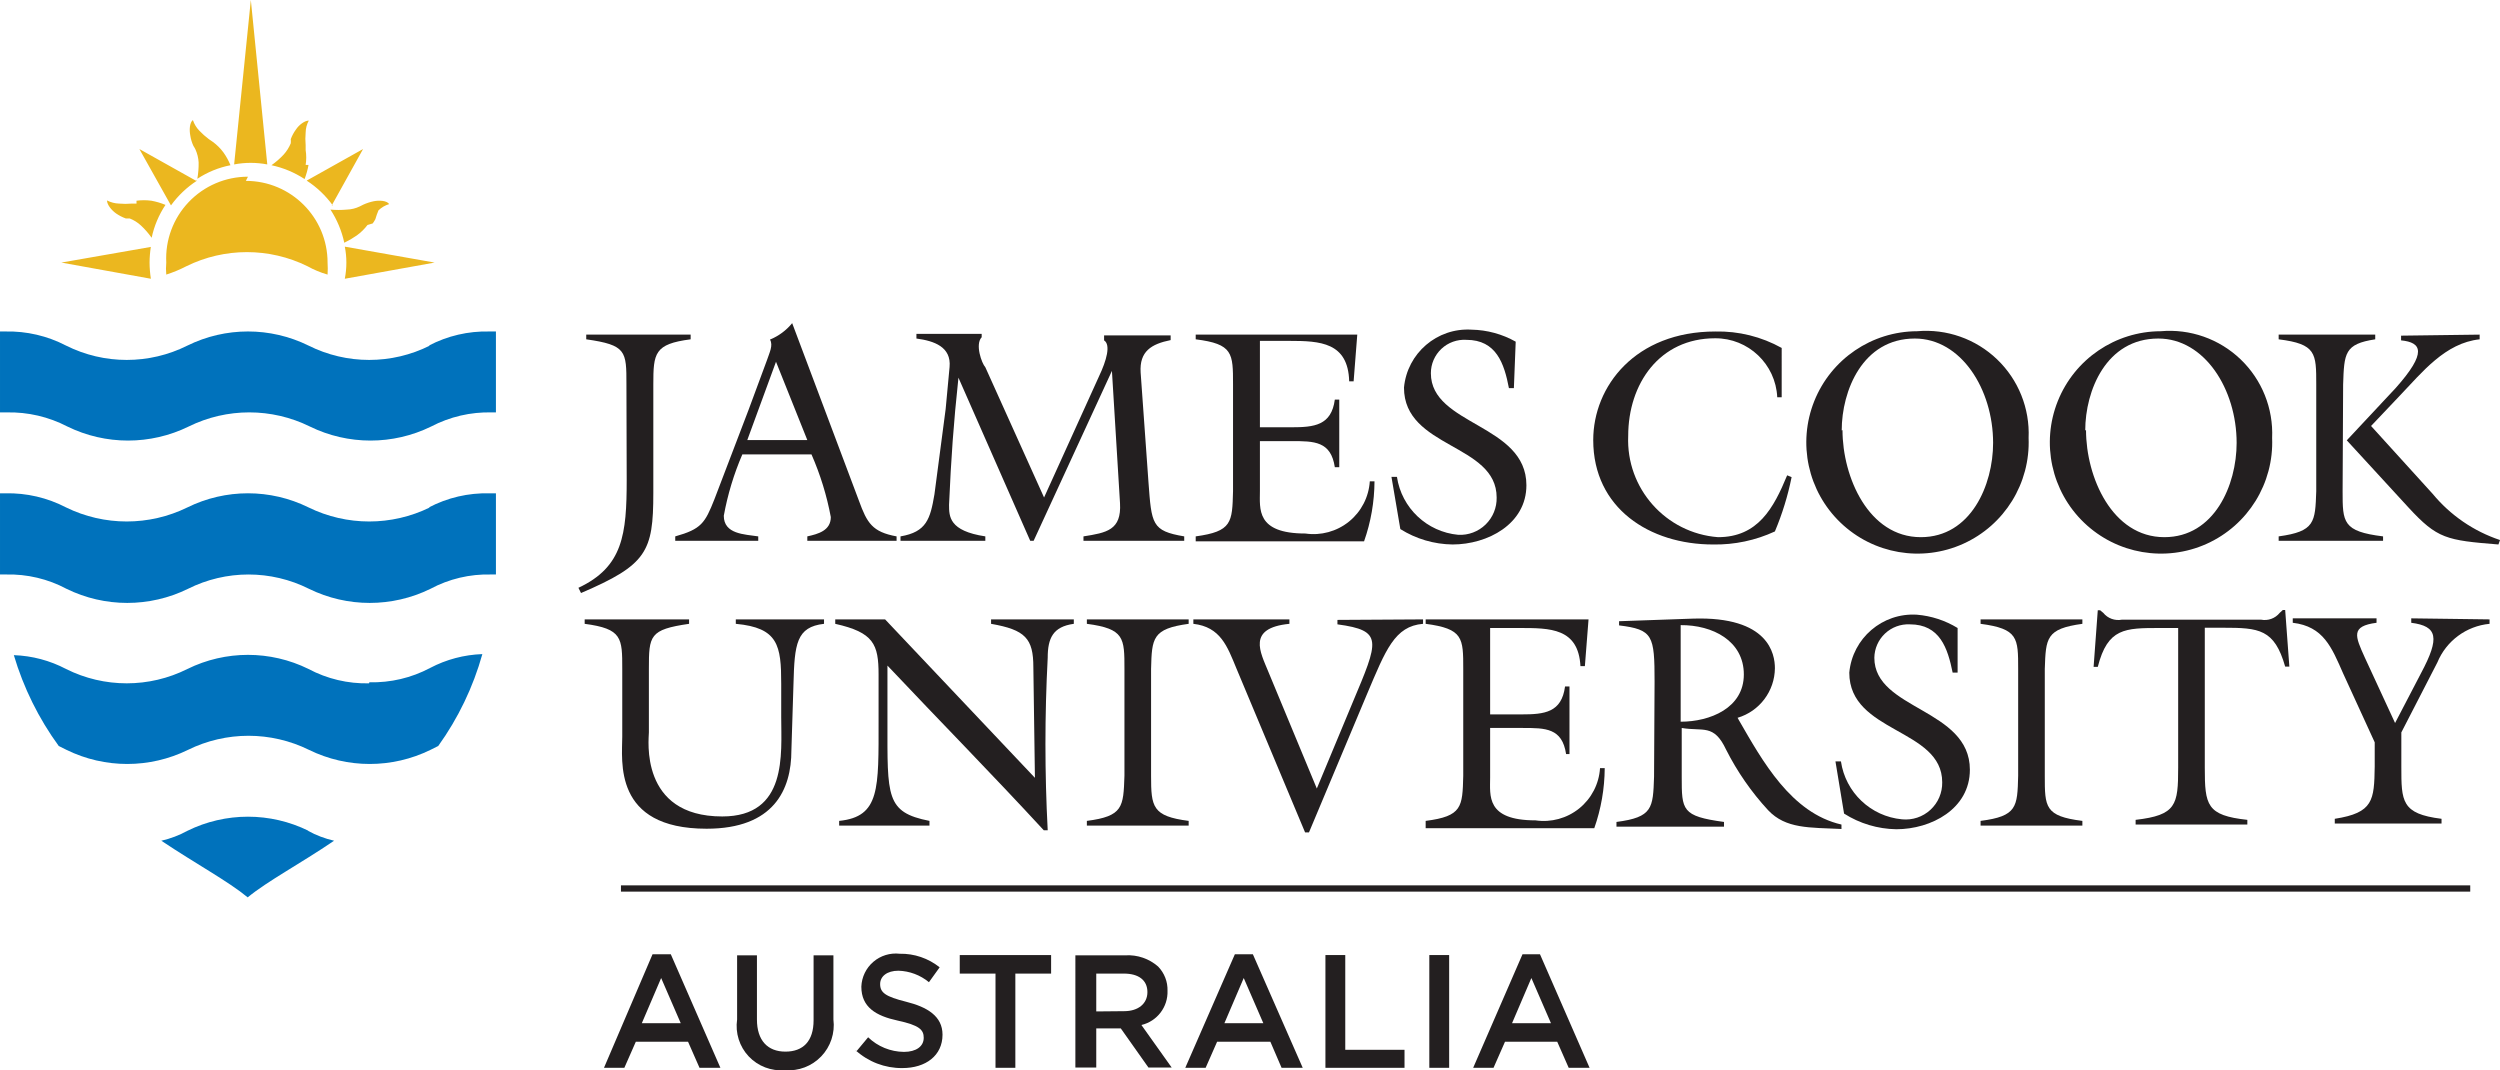 <svg height="41.006" viewBox="0 0 95.78 41.006" width="95.78" xmlns="http://www.w3.org/2000/svg"><g transform="translate(-23 -14.94)"><g fill="#231f20"><path d="m47 29.67c0-1.28 0-1.51-1.54-1.73v-.18h4v.18c-1.39.18-1.43.53-1.43 1.73v4.16c0 2.25-.25 2.75-2.77 3.83l-.1-.2c1.71-.8 1.85-2.05 1.85-4.14z"/><path d="m52.73 28.8-1.1 3h2.3zm-1.29 3.55c-.325.754-.563 1.542-.71 2.35 0 .71.8.71 1.32.79v.17h-3.18v-.17c1-.28 1.14-.51 1.5-1.42l1.31-3.43.7-1.89c.1-.3.25-.58.12-.8.331-.136.624-.352.85-.63l2.56 6.81c.31.85.51 1.19 1.44 1.36v.17h-3.42v-.17c.41-.09.9-.22.9-.74-.154-.826-.403-1.631-.74-2.4z"/><path d="m63 34 2.1-4.63c.3-.63.46-1.22.2-1.39v-.19h2.55v.18c-.74.15-1.2.43-1.15 1.24l.3 4.2c.12 1.61.12 1.87 1.37 2.08v.17h-3.86v-.17c.89-.14 1.46-.24 1.4-1.27l-.31-5.07-3 6.51h-.13l-2.75-6.25c-.19 1.78-.28 3.07-.36 4.87 0 .45 0 1 1.39 1.21v.17h-3.25v-.17c1-.17 1.14-.67 1.3-1.61l.43-3.27.15-1.61c.07-.77-.59-1-1.27-1.09v-.18h2.5v.13c-.26.27 0 1 .14 1.15z"/><path d="m68.81 35.49c1.39-.19 1.4-.53 1.43-1.73v-4.09c0-1.2 0-1.55-1.43-1.73v-.18h6.19l-.14 1.79h-.17c-.04-1.5-1.12-1.55-2.29-1.55h-1.13v3.31h1.21c.87 0 1.53-.07 1.66-1.06h.17v2.59h-.17c-.15-1-.79-1-1.66-1h-1.21v1.91c0 .68-.16 1.63 1.74 1.63.597.088 1.204-.078 1.674-.458.469-.38.758-.939.796-1.542h.18c-.004.784-.139 1.561-.4 2.3h-6.45z"/><path d="m81 29.81h-.19c-.18-.94-.48-1.85-1.63-1.85-.353-.022-.7.103-.957.345-.258.243-.404.581-.403.935 0 2 3.66 1.94 3.66 4.29 0 1.49-1.49 2.27-2.83 2.27-.708-.009-1.4-.213-2-.59l-.34-2h.21c.179 1.193 1.149 2.109 2.35 2.22.389.02.768-.123 1.047-.395.278-.271.432-.646.423-1.035 0-2.07-3.55-1.88-3.55-4.21.122-1.318 1.269-2.301 2.59-2.22.593.011 1.174.169 1.69.46z"/><path d="m91.26 30.16h-.17c-.059-1.27-1.109-2.267-2.38-2.26-2.13 0-3.33 1.74-3.33 3.74-.087 2.009 1.435 3.726 3.44 3.88 1.53 0 2.13-1.11 2.65-2.37l.17.07c-.143.713-.358 1.41-.64 2.08-.742.344-1.552.515-2.37.5-2.43 0-4.59-1.39-4.59-4 0-2.06 1.61-4.16 4.68-4.16.888-.019 1.764.198 2.54.63z"/><path d="m93.59 31.42c0 1.8 1 4.1 3 4.1 1.92 0 2.77-2 2.77-3.61 0-2.06-1.23-4-3-4-2 0-2.8 2-2.8 3.52m7.16.29c.069 1.736-.922 3.34-2.506 4.054s-3.443.394-4.697-.808c-1.255-1.201-1.654-3.044-1.009-4.658.645-1.613 2.205-2.673 3.942-2.678 1.128-.099 2.244.293 3.062 1.077.818.783 1.258 1.882 1.208 3.013"/><path d="m102.92 31.42c0 1.8 1 4.1 3 4.1 1.92 0 2.77-2 2.77-3.61 0-2.06-1.23-4-3-4-2 0-2.8 2-2.8 3.52m7.16.29c.069 1.736-.922 3.34-2.506 4.054s-3.443.394-4.697-.808c-1.255-1.201-1.654-3.044-1.009-4.658.645-1.613 2.205-2.673 3.942-2.678 1.128-.099 2.244.293 3.062 1.077.818.783 1.258 1.882 1.208 3.013"/><path d="m118 27.76v.18c-1.32.14-2.2 1.26-3.06 2.16l-1.1 1.16 2.36 2.6c.678.82 1.571 1.433 2.58 1.77l-.06.17c-2-.16-2.34-.22-3.44-1.41l-2.37-2.58 1.87-2c1.22-1.37 1-1.75.21-1.83v-.18zm-5.25 6c0 1.19 0 1.54 1.55 1.73v.17h-4v-.17c1.39-.19 1.4-.54 1.44-1.73v-4.09c0-1.2 0-1.55-1.44-1.73v-.18h3.7v.18c-1.18.18-1.19.53-1.23 1.73z"/><path d="m54.57 38.67v.17c-1.06.12-1.13.77-1.17 2.3l-.08 2.55c0 1.5-.67 3-3.25 3-3.6 0-3.23-2.61-3.23-3.53v-2.59c0-1.19 0-1.54-1.44-1.73v-.17h4v.17c-1.52.22-1.54.45-1.54 1.73v2.43c0 .23-.38 3.22 2.81 3.22 2.51 0 2.26-2.39 2.26-3.81v-1.27c0-1.47-.11-2.15-1.74-2.3v-.17z"/><path d="m62.65 44.74-.06-4.24c0-1.1-.31-1.43-1.62-1.66v-.17h3.17v.17c-.8.11-1 .55-1 1.3-.116 2.202-.116 4.408 0 6.61h-.15c-1.99-2.16-3.99-4.19-5.99-6.31v2.14c0 2.88-.07 3.48 1.61 3.81v.18h-3.46v-.18c1.57-.16 1.51-1.23 1.51-3.86v-1.75c0-1.16-.19-1.61-1.66-1.94v-.17h1.91z"/><path d="m67.1 44.66c0 1.2.05 1.55 1.44 1.73v.18h-3.9v-.18c1.39-.18 1.4-.53 1.44-1.73v-4.09c0-1.19 0-1.54-1.44-1.73v-.17h3.9v.17c-1.39.19-1.41.54-1.44 1.73z"/><path d="m77.52 38.67v.17c-1.09.09-1.43 1-2.15 2.7l-2.22 5.29h-.15l-2.63-6.28c-.35-.85-.61-1.59-1.65-1.71v-.17h3.68v.17c-1.64.16-1.11 1.09-.81 1.83l1.86 4.48 1.37-3.29c1-2.38 1.19-2.76-.58-3v-.17z"/><path d="m77.62 46.39c1.4-.18 1.41-.53 1.44-1.73v-4.09c0-1.19 0-1.54-1.44-1.73v-.17h6.24l-.14 1.79h-.17c-.08-1.46-1.16-1.46-2.34-1.46h-1.12v3.31h1.21c.87 0 1.53-.07 1.66-1.07h.17v2.59h-.13c-.15-1-.79-1-1.66-1h-1.25v1.9c0 .69-.17 1.64 1.74 1.64.597.088 1.204-.078 1.674-.458.469-.38.758-.939.796-1.542h.18c-.005.784-.14 1.561-.4 2.3h-6.46z"/><path d="m87.39 42.59c1.12 0 2.42-.52 2.42-1.81s-1.2-1.9-2.42-1.89zm-1-1.53c0-1.78-.06-2-1.36-2.16v-.16l2.84-.1c2.9-.09 3.13 1.36 3.13 1.9-.008.879-.588 1.65-1.43 1.9l.05.09c.9 1.56 2 3.56 3.93 4v.17c-1.23-.06-2.13 0-2.81-.72-.642-.695-1.183-1.476-1.61-2.32-.47-1-.88-.69-1.7-.83v1.87c0 1.28 0 1.51 1.62 1.73v.18h-4.12v-.18c1.39-.18 1.4-.53 1.44-1.73z"/><path d="m98 40.71h-.19c-.19-.94-.49-1.85-1.64-1.85-.352-.016-.695.111-.951.352s-.404.576-.409.928c0 2 3.66 1.94 3.66 4.29 0 1.5-1.48 2.28-2.82 2.28-.709-.011-1.402-.219-2-.6l-.33-2h.21c.175 1.191 1.141 2.108 2.34 2.22.398.04.795-.092 1.089-.364.295-.271.459-.656.451-1.056 0-2.07-3.56-1.88-3.56-4.2.122-1.318 1.269-2.301 2.59-2.22.553.046 1.087.221 1.56.51z"/><path d="m101.34 44.66c0 1.2 0 1.55 1.44 1.73v.18h-3.9v-.18c1.4-.18 1.41-.53 1.44-1.73v-4.09c0-1.19 0-1.54-1.44-1.73v-.17h3.9v.17c-1.39.19-1.4.54-1.44 1.73z"/><path d="m110.46 38.31h.09l.16 2.17h-.16c-.41-1.44-1-1.49-2.38-1.49h-.7v5.36c0 1.44.07 1.83 1.63 2v.18h-4.28v-.18c1.56-.18 1.63-.57 1.63-2v-5.35h-.7c-1.34 0-2 0-2.38 1.49h-.16l.16-2.17h.09l.12.1c.173.214.45.314.72.26h5.32c.27.054.547-.046.72-.26z"/><path d="m118.38 38.67v.17c-.889.084-1.659.654-2 1.48l-1.38 2.68v1.31c0 1.33 0 1.81 1.54 2v.18h-4.09v-.18c1.48-.23 1.51-.71 1.53-2v-.93l-1.21-2.64c-.44-1-.75-1.8-1.93-1.94v-.17h3.21v.17c-1 .13-.82.51-.45 1.33l1.16 2.51 1-1.92c.72-1.35.63-1.79-.38-1.92v-.17z"/><path d="m46.79 48.86h70.85v.24h-70.85z"/><path d="m49.08 54.14-.75-1.73-.74 1.73zm-1.08-2.64h.7l1.9 4.35h-.8l-.44-1h-2l-.44 1h-.78z"/><path d="m51.24 54v-2.46h.76v2.46c0 .8.41 1.23 1.09 1.23s1.08-.4 1.08-1.2v-2.49h.76v2.46c.065.517-.107 1.037-.468 1.413-.361.377-.872.57-1.392.527-.518.045-1.028-.149-1.385-.527-.356-.378-.52-.899-.445-1.413"/><path d="m55.81 55.22.45-.54c.368.355.859.555 1.37.56.47 0 .76-.21.76-.54 0-.31-.17-.48-1-.66s-1.39-.51-1.39-1.3c.014-.367.181-.712.46-.951s.645-.351 1.01-.309c.555-.011 1.097.173 1.53.52l-.41.57c-.33-.273-.742-.428-1.17-.44-.44 0-.7.22-.7.51 0 .33.2.48 1 .68s1.39.55 1.39 1.26c0 .8-.64 1.28-1.54 1.28-.666.007-1.309-.24-1.8-.69"/><path d="m61.14 52.24h-1.37v-.71h3.5v.71h-1.37v3.61h-.76z"/><path d="m66.07 53.68c.54 0 .89-.29.89-.73 0-.46-.34-.71-.9-.71h-1.06v1.45zm-1.87-2.14h1.92c.457-.026.906.129 1.25.43.241.249.371.584.36.93.021.619-.397 1.167-1 1.31l1.16 1.63h-.89l-1.06-1.5h-.94v1.5h-.8z"/><path d="m71.4 54.14-.75-1.73-.74 1.73zm-1.09-2.64h.69l1.91 4.35h-.81l-.43-1h-2.04l-.44 1h-.78z"/><path d="m73.78 51.53h.76v3.63h2.27v.69h-3.03z"/><path d="m77.76 51.53h.76v4.32h-.76z"/><path d="m82.42 54.14-.75-1.73-.74 1.73zm-1.09-2.64h.67l1.9 4.35h-.8l-.44-1h-2l-.44 1h-.78z"/></g><path d="m39.47 34.38c-1.467.719-3.183.719-4.65 0-1.463-.721-3.177-.721-4.64 0-1.467.719-3.183.719-4.65 0-.716-.372-1.514-.558-2.32-.54h-.21v2.16.95h.23c.808-.02 1.607.169 2.32.55 1.467.719 3.183.719 4.65 0 1.46-.733 3.18-.733 4.64 0 1.467.719 3.183.719 4.65 0 .712-.382 1.512-.571 2.32-.55h.19c0-.31 0-.62 0-.95v-2.16h-.25c-.807-.02-1.605.166-2.32.54" fill="#0072bc"/><path d="m37.14 41.12c-.808.019-1.607-.171-2.32-.55-1.463-.721-3.177-.721-4.64 0-1.463.733-3.187.733-4.65 0-.618-.325-1.302-.506-2-.53.371 1.25.952 2.427 1.72 3.48l.3.15c1.467.719 3.183.719 4.65 0 1.463-.721 3.177-.721 4.64 0 1.467.719 3.183.719 4.65 0l.3-.15c.765-1.065 1.337-2.257 1.69-3.52-.698.024-1.382.205-2 .53-.716.381-1.519.57-2.33.55" fill="#0072bc"/><path d="m34.82 46.77c-1.463-.721-3.177-.721-4.64 0-.314.173-.651.3-1 .38 1.33.89 2.56 1.55 3.31 2.17.75-.62 2-1.28 3.31-2.17-.349-.08-.686-.207-1-.38" fill="#0072bc"/><path d="m39.47 28.18c-1.463.733-3.187.733-4.65 0-1.463-.721-3.177-.721-4.64 0-1.463.733-3.187.733-4.65 0-.716-.372-1.514-.558-2.32-.54h-.21v3.1h.26c.806-.018 1.604.168 2.32.54 1.467.719 3.183.719 4.65 0 1.463-.721 3.177-.721 4.64 0 1.467.719 3.183.719 4.65 0 .715-.374 1.513-.56 2.32-.54h.16v-3.1h-.25c-.807-.02-1.605.166-2.32.54" fill="#0072bc"/><path d="m34.71 21.26c.03-.189.03-.381 0-.57 0-.07 0-.13 0-.19-.015-.16-.015-.32 0-.48.002-.161.044-.319.12-.46-.16 0-.38.17-.49.34-.084.113-.151.238-.2.37.005.053.005.107 0 .16-.065.158-.156.303-.27.43-.142.153-.3.29-.47.41.452.097.883.277 1.27.53.066-.175.117-.356.15-.54m-4.41-.73c.03.044.057.091.08.14.069.155.11.321.12.49.004.211-.013.422-.05.63.385-.254.817-.431 1.27-.52-.071-.173-.161-.338-.27-.49-.113-.153-.247-.287-.4-.4l-.16-.11c-.129-.096-.249-.203-.36-.32-.114-.116-.199-.256-.25-.41-.13.1-.14.39-.1.59.02.139.061.273.12.4m2.83.71-.63-6.3-.64 6.3c.42-.08.85-.08 1.27 0m2.47 1.57 1.2-2.16-2.16 1.21c.389.252.728.575 1 .95m-5.25-.95-2.16-1.21 1.21 2.16c.271-.376.611-.698 1-.95m6.73 1.64c.037-.051.07-.104.1-.16.033-.116.073-.229.12-.34.115-.112.256-.194.41-.24-.09-.14-.39-.15-.59-.11-.138.028-.272.072-.4.13l-.14.07c-.153.074-.32.115-.49.12-.21.02-.42.02-.63 0 .253.387.433.818.53 1.27.167-.08.328-.174.48-.28.156-.112.294-.247.41-.4m-8.3.84-3.43.6 3.43.62c-.032-.205-.049-.412-.05-.62.001-.204.018-.408.05-.61m10.87.61-3.44-.61c.04.201.06.405.06.61 0 .208-.02.416-.06.62zm-11.42-2.26h-.18c-.163.015-.327.015-.49 0-.16-.005-.317-.046-.46-.12 0 .17.18.38.35.5.115.079.239.143.37.19h.15c.159.062.305.154.43.27.153.142.29.3.41.47.095-.45.275-.877.53-1.26-.174-.072-.355-.126-.54-.16-.189-.025-.381-.025-.57 0m4.27-.92c-.859-.001-1.68.351-2.272.973s-.902 1.46-.858 2.317c-.015.153-.015.307 0 .46.265-.085.523-.192.77-.32 1.463-.721 3.177-.721 4.64 0 .244.136.502.243.77.32.01-.153.01-.307 0-.46 0-1.729-1.401-3.13-3.13-3.13" fill="#ebb71f"/></g></svg>